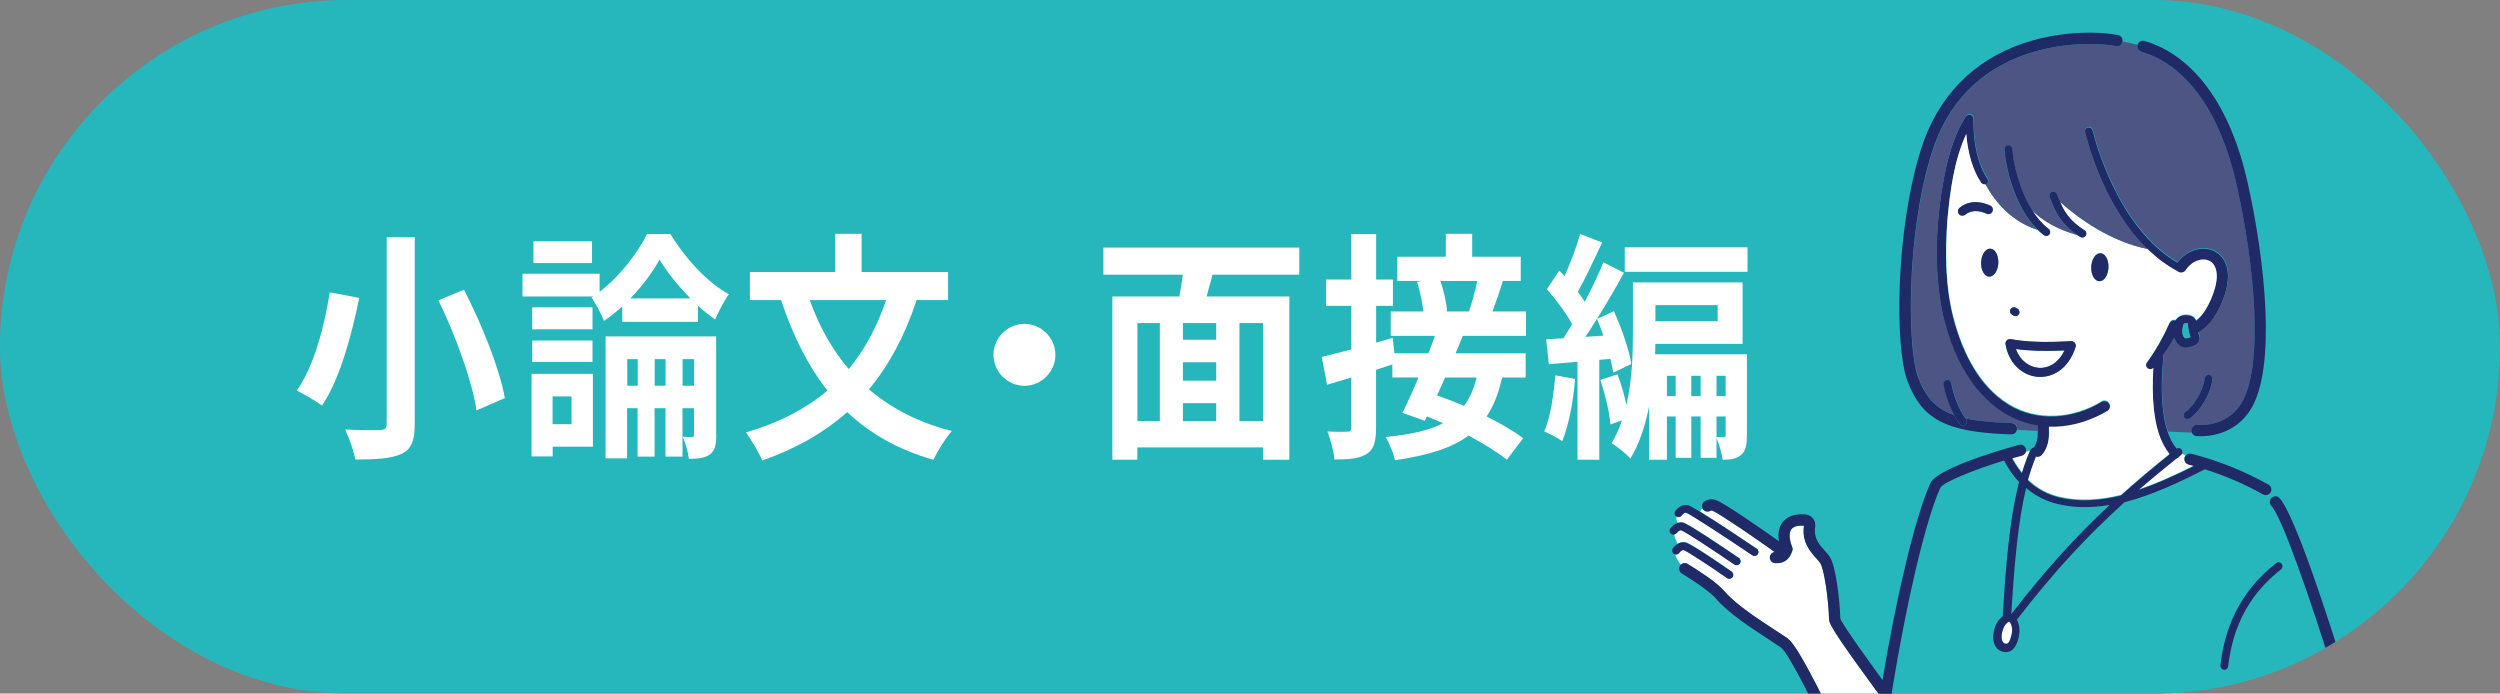 <?xml version="1.0" encoding="UTF-8"?><svg id="a" xmlns="http://www.w3.org/2000/svg" width="310" height="86" xmlns:xlink="http://www.w3.org/1999/xlink" viewBox="0 0 310 86"><rect x="0" y="0" width="310" height="86" fill="#808080" stroke="none"/><defs><style>.c{fill:#4c5584;}.d{fill:#fff;}.e{clip-path:url(#b);}.f{fill:none;}.g{fill:#1f2a66;}.h{fill:#26b7bc;}</style><clipPath id="b"><path class="f" d="M267,86h-82.8V0h82.8c23.75,0,43,19.25,43,43h0c0,23.75-19.25,43-43,43Z"/></clipPath></defs><rect class="h" y="0" width="310" height="86" rx="43" ry="43"/><path class="d" d="M44.55,36.94c-.92,4.47-2.38,10.05-4.62,13.35-.81-.6-2.29-1.44-3.13-1.86,2.16-3.03,3.51-8.28,4.08-12.18l3.67,.69Zm6.88-7.53v23.13c0,2.19-.46,3.18-1.65,3.75-1.27,.57-3.1,.69-5.72,.69-.19-1.05-.78-2.73-1.27-3.72,1.75,.09,3.75,.09,4.35,.06,.59,0,.81-.21,.81-.78V29.41h3.48Zm6.1,6.51c2.19,4.26,4.4,9.69,5.07,13.44l-3.51,1.53c-.54-3.63-2.59-9.27-4.72-13.65l3.16-1.32Z"/><path class="d" d="M77.16,37.99c-.73,.66-1.48,1.29-2.27,1.8-.32-.87-1.03-2.13-1.54-2.91l.19-.12h-8.75v-2.82h9.56v2.25c2.46-1.89,4.72-4.8,5.88-7.17h2.89c1.84,3,4.56,6,7.26,7.47-.62,.84-1.24,2.1-1.7,3.12-.7-.48-1.43-1.05-2.13-1.71v2.01h-9.39v-1.92Zm-3.64,17.4h-4.99v1.2h-2.62v-10.23h7.61v9.03Zm-.05-14.55h-7.48v-2.73h7.48v2.73Zm-7.48,1.38h7.48v2.67h-7.48v-2.67Zm7.42-9.6h-7.26v-2.7h7.26v2.7Zm-4.89,16.53v3.45h2.35v-3.45h-2.35Zm20.3,4.74c0,1.26-.16,2.01-.84,2.49-.65,.45-1.46,.51-2.56,.51-.08-.81-.43-1.95-.76-2.73,.49,.03,.94,.03,1.13,.03,.22,0,.27-.09,.27-.33v-3.24h-1.43v6h-2.11v-6h-1.35v6h-2.11v-6h-1.3v6.21h-2.67v-15.12h13.71v12.18Zm-9.74-6.06v-3.3h-1.3v3.3h1.3Zm6.53-10.83c-1.51-1.53-2.89-3.27-3.83-4.8-.84,1.53-2.13,3.27-3.62,4.8h7.45Zm-3.08,10.83v-3.3h-1.35v3.3h1.35Zm3.54,0v-3.3h-1.43v3.3h1.43Z"/><path class="d" d="M113.66,37.21c-1.46,4.44-3.43,8.07-5.91,11.07,2.78,2.37,6.18,4.14,10.28,5.16-.78,.87-1.81,2.55-2.29,3.57-4.35-1.23-7.85-3.24-10.69-5.91-2.94,2.61-6.42,4.56-10.53,6-.38-.93-1.38-2.61-2.02-3.48,4-1.17,7.37-2.88,10.1-5.19-2.43-3.09-4.29-6.84-5.75-11.22h-3.86v-3.48h10.58v-4.74h3.27v4.74h10.72v3.48h-3.89Zm-13.25,0c1.16,3.24,2.75,6.12,4.83,8.55,1.94-2.34,3.48-5.16,4.64-8.55h-9.47Z"/><path class="d" d="M130.87,44c0,2.1-1.74,3.84-3.84,3.84s-3.84-1.74-3.84-3.84,1.74-3.84,3.84-3.84,3.84,1.74,3.84,3.84Z"/><path class="d" d="M150.35,34.06c-.24,.93-.51,1.83-.73,2.7h10.26v20.25h-3.27v-1.53h-15.58v1.53h-3.1v-20.25h8.31c.16-.87,.32-1.8,.43-2.7h-9.85v-3.36h24.29v3.36h-10.77Zm-9.31,18.15h2.78v-12.15h-2.78v12.15Zm9.77-12.15h-4.13v2.07h4.13v-2.07Zm0,4.86h-4.13v2.28h4.13v-2.28Zm-4.13,7.29h4.13v-2.22h-4.13v2.22Zm9.93-12.15h-2.92v12.15h2.92v-12.15Z"/><path class="d" d="M181.38,41.65c-.27,.69-.57,1.44-.89,2.16h8.69v3h-2.92c-.43,1.95-1.05,3.54-1.92,4.83,1.78,.9,3.4,1.83,4.53,2.7l-2.02,2.67c-1.13-.93-2.86-1.98-4.75-3-2.11,1.56-5.05,2.46-9.12,3.06-.24-.99-.73-2.22-1.19-2.88,3.1-.3,5.43-.81,7.15-1.71-.67-.3-1.35-.6-2-.84l-.27,.54-2.78-.99c.62-1.2,1.32-2.76,2-4.38h-3.24v-1.62c-.67,.21-1.35,.45-2.02,.66v7.14c0,1.77-.27,2.73-1.13,3.27-.89,.6-2.16,.72-4.02,.72-.08-.96-.49-2.49-.89-3.48,1.05,.06,2.16,.06,2.51,.03,.32,0,.46-.12,.46-.57v-6.15l-3,.9-.67-3.45c1.03-.24,2.29-.57,3.67-.93v-5.4h-3.13v-3.27h3.13v-5.64h3.08v5.64h2.08v3.27h-2.08v4.56l2.05-.6,.22,1.92h4.21c.3-.75,.57-1.47,.81-2.16h-5.48v-3.03h4.05c-.13-1.11-.43-2.55-.78-3.66l.54-.12h-3v-3h6.02v-2.85h3.27v2.85h6.02v3h-2.21c-.43,1.38-.89,2.7-1.3,3.78h4.16v3.03h-7.83Zm-2.19,5.16c-.32,.75-.67,1.5-1,2.22,1.05,.36,2.19,.81,3.35,1.29,.7-.93,1.21-2.1,1.57-3.51h-3.91Zm-.57-11.97c.41,1.26,.76,2.76,.81,3.75l-.11,.03h2.83c.38-1.08,.78-2.58,1.03-3.78h-4.56Z"/><path class="d" d="M195.31,46.99c-.22,2.85-.81,5.79-1.59,7.71-.51-.36-1.62-.96-2.24-1.2,.78-1.77,1.16-4.44,1.38-6.96l2.46,.45Zm3-2.37v12.39h-2.7v-12.15l-3.56,.3-.32-3.09c.65-.03,1.35-.09,2.13-.12,.35-.54,.73-1.14,1.08-1.74-.7-1.38-2.02-3.06-3.13-4.35l1.54-2.31c.22,.21,.43,.45,.65,.69,.76-1.65,1.51-3.69,1.94-5.22l2.73,1.05c-.97,2.07-2.08,4.44-3.02,6.12,.32,.42,.62,.84,.86,1.23,.89-1.68,1.7-3.42,2.32-4.89l2.54,1.29c-1,1.83-2.16,3.84-3.35,5.73l2.1-.96c.97,2.1,1.89,4.8,2.16,6.54l-2.24,1.08c-.08-.51-.19-1.08-.35-1.71l-1.38,.12Zm.51-3c-.24-.72-.51-1.44-.81-2.07-.49,.78-.94,1.53-1.43,2.22l2.24-.15Zm17.79,12.36c0,1.17-.11,1.95-.76,2.46-.59,.48-1.32,.57-2.24,.57-.11-.78-.43-1.92-.76-2.7v2.46h-1.97v-5.13h-1.16v5.13h-1.94v-5.13h-1.08v5.37h-2.21v-6.63c-.46,2.34-1.19,4.62-2.32,6.48-.49-.57-1.7-1.56-2.35-1.89,.54-.87,.97-1.86,1.3-2.85l-1.43,.51c-.11-1.5-.65-3.75-1.24-5.52l2.11-.69c.46,1.17,.86,2.55,1.11,3.78,.73-3.06,.81-6.36,.81-8.97v-6.21h13.6v7.62h-10.82c0,.42,0,.84-.03,1.29h11.39v10.05Zm.08-23.31v3.03h-15.22v-3.03h15.22Zm-11.42,7.17v1.98h7.72v-1.98h-7.72Zm2.51,11.28v-2.52h-1.08v2.52h1.08Zm3.1,0v-2.52h-1.16v2.52h1.16Zm1.97-2.52v2.52h1.13v-2.52h-1.13Zm0,7.59c.4,.03,.76,.03,.94,.03,.13,0,.19-.06,.19-.3v-2.28h-1.13v2.55Z"/><g class="e"><path class="d" d="M209.26,69.94c1.03,.62,3.55,2.2,4.58,3.4,1.41,1.64,4.11,3.4,6.28,4.81,.53,.35,1.03,.67,1.47,.97,1.2,.81,3.62,5.65,7.18,12.94,1.42,2.91,2.77,5.69,3.63,7.2,1.68-2.22,3.45-4.46,5.25-6.67-.52-.84-2.18-3.11-3.94-5.51-5.59-7.65-6.88-9.56-6.9-10.27-.07-2.68-.64-6.35-1.1-7.01-.1-.14-.27-.33-.44-.52-.75-.82-1.87-2.06-1.57-4.09-.54-.05-1.23,0-1.56,.43-.32,.43-.29,1.24,.1,2.22,.06,.15,.06,.32,.01,.47-.48,1.45-1.44,1.5-1.9,1.52-.04,0-.08,0-.12,0-.38,.04-.72-.25-.76-.63-.03-.37,.23-.7,.6-.75-1.95-1.42-7-4.87-7.71-5.12-.13-.04-.19-.03-.21-.02-.23,.17-.55,.17-.78,.02-.06-.04-.11-.08-.15-.13-.05-.06-.09-.12-.11-.19-.13,.12-.23,.27-.28,.43,1.98,1.21,5.33,3.45,7.02,4.59,.22,.15,.28,.45,.13,.68-.15,.22-.44,.28-.67,.14h0c-2.88-1.95-7.65-5.09-8.21-5.29-.27-.06-.55,.33-.55,.33-.15,.22-.44,.28-.66,.14-.06,.26-.02,.51,.14,.77,0,.01,.01,.02,.02,.03,.21-.07,.43-.1,.68-.04,.64,.14,5.05,3.12,6.92,4.39,.22,.15,.28,.46,.13,.68-.15,.22-.46,.28-.68,.13-2.44-1.67-6.1-4.09-6.59-4.25-.28-.06-.56,.33-.56,.33-.09,.12-.22,.19-.36,.2,.09,.4,.27,.85,.44,1.16,.28-.17,.62-.27,1-.19,.64,.14,4.21,2.58,5.71,3.62,.22,.15,.28,.46,.12,.68-.15,.22-.45,.27-.68,.12-2.32-1.61-4.96-3.35-5.37-3.47-.28-.06-.56,.33-.56,.33-.12,.18-.35,.25-.55,.19,.1,.36,.34,.82,.74,1.31,.22-.22,.57-.27,.85-.1Z"/><path class="g" d="M208.53,63.91s.29-.39,.55-.33c.55,.19,5.33,3.34,8.21,5.28h0c.22,.15,.52,.09,.67-.13,.15-.22,.09-.53-.13-.68-1.69-1.14-5.04-3.38-7.02-4.59-.77-.47-1.33-.79-1.5-.82-.75-.16-1.35,.39-1.58,.73-.15,.22-.09,.53,.13,.68h.01c.22,.15,.52,.09,.66-.13Z"/><path class="g" d="M207.91,66.09s.29-.39,.56-.33c.49,.16,4.14,2.58,6.59,4.25,.22,.15,.53,.09,.68-.13,.15-.22,.09-.53-.13-.68-1.87-1.27-6.28-4.25-6.92-4.39-.25-.05-.47-.02-.68,.04-.42,.14-.75,.46-.91,.69-.15,.22-.09,.52,.13,.67h.01c.09,.07,.2,.09,.3,.08,.14-.01,.27-.08,.36-.2Z"/><path class="g" d="M208.22,68.55s.29-.39,.56-.33c.41,.13,3.05,1.86,5.37,3.47,.23,.15,.52,.1,.68-.12,.15-.22,.1-.52-.12-.68-1.5-1.04-5.07-3.48-5.71-3.62-.38-.08-.73,.02-1,.19-.26,.16-.47,.37-.58,.54-.15,.22-.09,.53,.13,.68h.01s.08,.05,.12,.06c.2,.06,.43,0,.55-.19Z"/><path class="g" d="M237.64,92.59c-.52-.84-2.18-3.11-3.94-5.51-5.59-7.65-6.88-9.56-6.9-10.27-.07-2.68-.64-6.35-1.1-7.01-.1-.14-.27-.33-.44-.52-.75-.82-1.87-2.06-1.57-4.09-.54-.05-1.23,0-1.56,.43-.32,.43-.29,1.24,.1,2.22,.06,.15,.06,.32,.01,.47-.48,1.45-1.44,1.5-1.9,1.52-.04,0-.08,0-.12,0-.38,.04-.72-.25-.76-.63-.03-.37,.23-.7,.6-.75-1.95-1.42-7-4.87-7.71-5.12-.13-.04-.19-.03-.21-.02-.23,.17-.55,.17-.78,.02-.06-.04-.11-.08-.15-.13-.05-.06-.09-.12-.11-.19-.11-.27-.05-.59,.19-.79,.27-.23,.82-.43,1.5-.21,.88,.28,5.58,3.52,7.8,5.11-.2-1.15,.1-1.9,.44-2.35,.4-.53,1.22-1.13,2.86-.98,.37,.04,.7,.22,.93,.51,.23,.29,.32,.67,.26,1.04-.22,1.39,.55,2.24,1.22,2.98,.21,.23,.41,.45,.56,.67,.82,1.19,1.28,5.64,1.34,7.71,.32,.9,4.11,6.09,6.63,9.54,1.62,2.21,3.04,4.16,3.75,5.21"/><path class="g" d="M231.49,100.47c-.85-1.4-2.3-4.37-3.97-7.8-2.28-4.67-5.72-11.73-6.7-12.39-.44-.29-.93-.61-1.45-.96-2.25-1.46-5.04-3.28-6.58-5.08-.74-.86-2.67-2.17-4.24-3.12-.32-.19-.44-.63-.24-.96,.03-.05,.07-.09,.11-.13,.22-.22,.57-.27,.85-.1,1.03,.62,3.55,2.2,4.58,3.4,1.41,1.64,4.11,3.4,6.28,4.81,.53,.35,1.03,.67,1.47,.97,1.2,.81,3.62,5.65,7.18,12.94,1.42,2.91,2.77,5.69,3.63,7.2"/><path class="d" d="M250.75,56.42c-.4,.11-.81,.22-1.23,.34,.37,.68,.78,1.3,1.22,1.84,.29-.96,.61-1.86,.98-2.7l-.51,.11c-.08,.19-.25,.35-.46,.41Z"/><path class="d" d="M270.25,56.52s-.06,.09-.1,.12c-.06,.06-.14,.1-.22,.12-1.63,1.3-3.19,2.59-4.72,3.91,2.35-.78,4.67-1.86,6.86-2.96-.22-.06-.45-.13-.67-.18-.37-.09-.6-.47-.5-.85,.02-.08,.06-.16,.1-.22l-.46-.22s-.05,.07-.09,.1c-.07,.06-.14,.11-.21,.17Z"/><path class="h" d="M273.46,58.13h0c-3.12,1.59-6.51,3.2-9.96,4.08-4.46,4.02-8.68,8.5-13.35,14.58,.32,.56,.42,1.37,.24,2.12v.04c-.12,.48-.46,1.9-1.65,1.85-.05,0-.1,0-.15-.01-.43-.06-.79-.27-1.03-.61-.33-.46-.43-1.14-.29-1.87,.17-.88,.58-1.56,1.13-1.95,.39-6.53,.86-12.14,2.02-16.64-.7-.76-1.33-1.65-1.86-2.68-3.69,1.13-7.54,2.67-7.9,3.38-3.7,8.16-9.6,41.38-7.96,52.95,.09,.62,.58,1.87,.9,2.22,0,0,.02,.02,.03,.03h0s.07,.01,.1,.02c.08,.03,.2,.07,.37,.13,7.12,2.65,21.1,6.16,35.1,.25,.06-.09,.14-.16,.24-.22,.39-.48,1.45-2.44,1.73-3.24,.94-2.64,2.31-11.06,3.18-18.02,.04-.29,.24-.51,.51-.58-.38-1.7-.71-3.3-.94-4.69-.06-.36,.16-.69,.5-.78,.02,0,.04-.01,.07-.02,.38-.06,.74,.19,.8,.57,.17,1,.39,2.14,.65,3.34,1.51,7.06,4.25,16.73,5.04,19.23,.51,1.59,2.6,4.22,3.39,4.65,2.03-1.66,5.84-3.07,9.05-3.35,.67-.66,1.6-5.3,1.75-8.08,.16-2.98-10.78-39.25-13.47-42.18-.22-.24-.24-.6-.06-.87-.11,.01-.23,.04-.35,.07-.11-.21-.22-.39-.34-.54-.1,0-.2-.03-.3-.09-2.29-1.28-4.7-2.32-7.2-3.11Zm8.78,11.7c.15-.12,.36-.14,.52-.05,.06,.03,.12,.07,.16,.13,.17,.21,.13,.52-.08,.69l-.03,.03c-2.45,1.96-5.76,5.34-6.53,12.01-.03,.26-.25,.44-.5,.43h-.04c-.27-.03-.46-.28-.43-.54,.81-7.05,4.34-10.62,6.92-12.68Z"/><path class="h" d="M255.24,62.52c-1.51-.35-2.85-1.02-4-2.01-1.03,4.25-1.47,9.52-1.84,15.62h.03c4.26-5.54,8.16-9.76,12.2-13.52-1.25,.21-2.5,.31-3.74,.26-.88-.04-1.76-.15-2.63-.35Z"/><path class="d" d="M249.12,77.07c-.38,.17-.6,.55-.74,.9-.08,.21-.13,.41-.15,.54-.09,.46-.04,.88,.12,1.11,.09,.12,.21,.19,.37,.21,.3,.04,.51-.29,.7-1.1v-.04c.09-.33,.09-.68,.03-.99-.04-.19-.1-.36-.19-.48-.05-.07-.1-.12-.15-.15Z"/><path class="g" d="M231.86,95.69c-.81,7.21-1.11,13.78-.53,17.88,.04,.29,.42,1.88,1.13,2.8,.2,1.74,.36,3.76,.27,4.13-1,3.03-1.66,9.55-1.75,13.09-.17,6.67,.1,103.19,.2,106.3,.03,.89,1.06,1.4,3.55,1.75,.38,.05,.78,.1,1.21,.15-1.27,2.42-5.2,6.46-6.3,7.28-1.74,1.31-3.17,2.95-4.22,4.24-.92,1.13-3.17,4.75-2.3,6.44,.2,.39,.61,.65,1.27,.81,.4,.1,.91,.15,1.49,.18,3.07,.13,8.11-.65,9.17-1.41,.99-.71,1.97-1.81,3.01-2.97,1.04-1.17,2.11-2.36,3.24-3.23-.02,.45-.03,.92,0,1.25,.02,.19,.11,.37,.27,.48,.15,.12,.34,.17,.53,.14,1.15-.18,1.91-.53,2.35-1.09,.09-.12,.14-.27,.15-.42,.03-1.62,.33-3.16,.58-3.45,.46-.55,.87-1.59,.96-2.11,.25-1.43,.17-2.42,.09-3.3-.02-.26-.04-.52-.06-.78-.03-.63-.28-1.44-.89-1.9,1.09-.07,2.09-.16,2.94-.29,2.59-.38,3.71-.95,3.75-1.93,.1-2.52,1.33-58.15,1.73-76.17,.38,1.55,.76,3.15,1.16,4.78,2.14,8.85,4.57,18.87,7.09,28.89,5.64,22.46,12.95,44.33,13.3,45.21,.53,1.34,2.59,2.21,5.09,2.32,.27,.01,.55,.01,.84,0-.22,1.6-.72,3.48-1.28,5.1-.51,1.5-1.16,2.69-1.73,3.73-.44,.81-.86,1.57-1.17,2.38-.64,1.68-1.14,4.64,.13,5.89,.24,.24,.58,.36,1.04,.38,.13,0,.27,0,.42-.01,2.56-.21,8.83-3.24,9.75-4.5,1.14-1.57,2.39-5.25,3.48-8.5,.38-1.12,.74-2.2,1.07-3.1,.23,.23,.43,.47,.51,.65,.08,.18,.22,.31,.4,.38,.18,.06,.38,.05,.55-.03,.9-.46,1.63-2.41,1.77-2.79,.05-.14,.05-.3,0-.44l-.1-.32c-.36-1.15-.77-2.45-.79-3.29-.05-1.79-2.17-4.79-3.71-6.23,.23-.88,.32-1.57,.24-1.92-.61-2.63-8.4-38.04-9.38-43.83-.82-4.85-2.4-15.97-3.94-26.72-1.82-12.76-3.7-25.96-4.35-29.03-1.11-5.25-3.13-11.29-3.39-12.08l-.27-3.74c.84-1,1.93-3.48,2-3.67,.97-2.73,2.23-10.66,3-16.38,1.52,6.35,3.49,13.23,4.17,15.38,.53,1.68,3.04,5.22,4.46,5.62,.1,.03,.2,.04,.29,.05,.14,0,.26-.02,.36-.05,1.35,3.5,5.2,14.16,5.34,15.52,.08,.71,.24,1.82,.43,3.12,.35,2.38,.83,5.63,.75,6.61-.09,1.17,.16,1.98,.73,2.41,.44,.33,1.03,.38,1.65,.15,1.09-.41,1.47-1.9,2-3.97,.04-.18,.09-.36,.14-.54,.55,.59,1.25,1.38,2,2.21,1.43,1.59,3.04,3.39,4.05,4.39,.13,.13,.29,.19,.46,.2,.19,0,.38-.06,.52-.21,.05-.05,.08-.1,.11-.15,.15-.27,.11-.61-.12-.83-.98-.97-2.58-2.76-4-4.33-.85-.95-1.66-1.85-2.24-2.46-.37-.4-.84-.57-1.26-.47-.37,.09-.64,.38-.75,.79-.1,.37-.19,.73-.28,1.07-.32,1.27-.73,2.86-1.14,3.01-.17,.06-.29,.06-.32,.04-.09-.07-.24-.4-.18-1.19,.08-1.13-.37-4.2-.76-6.92-.19-1.28-.35-2.39-.42-3.06-.18-1.7-4.57-13.67-5.55-16.18,1.66-1.09,4.18-2.02,6.49-2.39,.28,1.17,1.13,4.54,2.07,7.87,2.12,7.51,2.73,7.92,3.06,8.14,.48,.32,1.32,1.02,2.21,1.76,1.38,1.15,2.94,2.45,4.2,3.25,1.16,.75,3.67,3.48,4.74,4.65,.26,.28,.45,.49,.56,.6,.13,.13,.3,.21,.47,.21,.04,0,.07,0,.11,0,.15-.02,.29-.08,.4-.19,.28-.27,.29-.71,.02-.98-.1-.11-.29-.31-.54-.58-1.92-2.1-3.86-4.14-5.02-4.88-1.18-.76-2.71-2.03-4.05-3.15-.94-.78-1.75-1.46-2.29-1.83-.93-1.06-3.85-12.08-4.55-15.06,.61-.15,1.27-.89,1.96-3.99,.44-2,.71-4.19,.78-5.37,.09-1.74-2.85-12.37-5.67-21.49-1.8-5.81-6.19-19.56-8.16-21.71-.26-.28-.7-.3-.98-.04-.04,.04-.07,.08-.1,.12-.18,.26-.17,.62,.06,.87,2.69,2.94,13.63,39.21,13.47,42.18-.15,2.79-1.09,7.42-1.75,8.08-3.2,.27-7.02,1.69-9.05,3.35-.78-.43-2.88-3.05-3.39-4.65-.8-2.5-3.54-12.17-5.04-19.23-.26-1.2-.48-2.34-.65-3.34-.06-.38-.42-.63-.8-.57-.02,0-.05,.01-.07,.02-.34,.09-.56,.43-.5,.78,.23,1.39,.56,2.99,.94,4.69-.26,.07-.47,.3-.51,.58-.87,6.95-2.24,15.38-3.18,18.02-.28,.79-1.34,2.76-1.73,3.24-.1,.05-.18,.13-.24,.22-14,5.91-27.98,2.39-35.1-.25-.16-.06-.28-.11-.37-.13-.03-.01-.07-.02-.1-.02h0s-.02-.02-.03-.03c-.32-.34-.81-1.59-.9-2.22-1.65-11.57,4.26-44.79,7.96-52.95,.37-.7,4.22-2.25,7.9-3.38,.54,1.03,1.16,1.93,1.86,2.68-1.16,4.49-1.63,10.1-2.02,16.64-.55,.39-.96,1.07-1.13,1.95-.14,.73-.04,1.41,.29,1.87,.24,.34,.6,.55,1.03,.61,.05,0,.1,.01,.15,.01,1.19,.05,1.52-1.37,1.64-1.85v-.04c.19-.75,.09-1.56-.23-2.12,4.67-6.08,8.89-10.56,13.35-14.58,3.45-.88,6.84-2.49,9.96-4.08h0c2.5,.79,4.91,1.82,7.2,3.11,.09,.05,.19,.08,.3,.09h.02c.25,.01,.5-.12,.64-.35,.19-.34,.07-.76-.27-.95-3.01-1.69-6.23-2.98-9.57-3.83-.29-.07-.58,.05-.74,.28-.05,.07-.08,.14-.1,.22-.09,.37,.13,.75,.5,.85,.22,.06,.45,.12,.67,.18-2.2,1.1-4.51,2.17-6.86,2.96,1.53-1.32,3.09-2.61,4.72-3.91,.08-.02,.15-.06,.22-.12,.04-.04,.07-.08,.1-.12,.07-.06,.14-.11,.21-.17,.04-.03,.06-.06,.09-.1,.12-.17,.13-.41-.01-.59-.15-.19-.42-.24-.63-.11-.45-.56-.82-1.24-1.09-2.05-.29-.84-.49-1.82-.61-2.98-.19-1.85-.18-3.88,.05-6.2,0-.1,0-.19-.05-.28,.49-.69,.95-1.41,1.38-2.15,.01,0,.03,0,.04,0,.02,.08,.05,.15,.09,.22,.29,.62,.73,.94,1.29,.97h.01s1.16-.05,1.59-.67c.19-.27,.22-.6,.08-.92-.04-.1-.08-.2-.11-.3,.85-.48,1.57-1.21,2.14-2.15,.43-.71,2.49-4.39,1.07-6.84-.51-.87-1.38-1.4-2.42-1.44h-.05c-1.2-.03-2.39,.58-3.2,1.61-.03,.04-.07,.09-.1,.13-7.41-4.33-10.22-15.16-10.52-16.4-.06-.26-.33-.42-.59-.36-.26,.06-.42,.33-.36,.59,.43,1.76,2.53,9.5,7.74,14.54,1.08,1.04,2.28,1.97,3.63,2.71,.02,.01,.04,.02,.07,.03,.03,.02,.05,.05,.08,.07,.32,.21,.75,.12,.96-.2,.54-.83,1.4-1.34,2.24-1.31,.56,.01,1.03,.28,1.3,.75,.85,1.47-.26,4.1-1.06,5.42-.34,.57-.73,1.02-1.18,1.37-.05-.15-.12-.26-.2-.33-.22-.23-.54-.35-.99-.37h-.07c-.55-.02-1.05,.25-1.29,.66-.29-.07-.61,.03-.78,.39-.76,1.72-1.69,3.36-2.8,4.88-.16,.22-.13,.54,.09,.72,.22,.18,.54,.15,.72-.05-.12,1.85-.1,3.52,.06,5.07,.22,2.15,.72,3.79,1.53,5.04,.08,.13,.17,.25,.26,.38,.05,.07,.1,.13,.15,.19-2.09,1.67-4.07,3.34-6.01,5.08-2.55,.62-5.1,.82-7.57,.25-1.51-.35-2.83-1.06-3.95-2.13,.28-1.02,.61-1.97,.98-2.86,.05,.02,.11,.03,.17,.03,.2,0,.4-.07,.54-.23,.12-.13,.23-.27,.32-.42,.06-.09,.11-.17,.15-.27,.43-.85,.48-1.86,.42-2.82,.26,0,.52,0,.79,0,2.29-.07,4.51-.83,6.45-1.95,.33-.19,.45-.62,.25-.96-.2-.33-.62-.44-.95-.25-3.49,2.15-8.07,2.54-11.6,.3-3.56-2.21-5.55-6.27-6.65-10.22-1.15-4.1-1.17-8.43-.87-12.66,.34-3.58,.82-7.29,2.33-10.58,.19,2.42,.83,4.56,1.84,6.05,.09,.13,.23,.21,.38,.21,.05,0,.1,0,.14-.02,.05-.01,.1-.03,.15-.07,.22-.15,.28-.45,.13-.68-1.11-1.64-1.73-4.2-1.73-7.04,0-.11,0-.22,0-.33,0-.02,0-.03,0-.05v-.02c0-.27-.2-.49-.47-.5h-.01c-.07,0-.15,.01-.21,.04-.11,.04-.21,.11-.28,.21-1.21,1.89-1.88,4.03-2.4,6.18-1.34,6.09-1.76,13.48-.16,19.54,1.49,5.89,5.29,11.7,11.47,12.63,.02,.24,.03,.47,.04,.68,.01,.95-.16,1.57-.53,2-.16,.02-.31,.12-.38,.28-.03,.06-.05,.13-.08,.19-.37,.84-.69,1.74-.98,2.7-.45-.55-.86-1.16-1.22-1.84,.42-.12,.83-.23,1.23-.34,.22-.06,.38-.21,.46-.41,.06-.14,.07-.29,.03-.44-.1-.37-.48-.59-.85-.5-.1,.03-10.06,2.69-11,4.77-1.86,4.11-4.21,14.02-5.95,24.5l-.23,1.44c-.45,2.81-.85,5.64-1.18,8.4l-.17,1.5Zm38.92-55.52s.12-.1,.28-.1h.04c.09,0,.16,.01,.2,.02,0,.05,0,.1,0,.15,0,.11,.01,.22,.02,.34,0,.05,.02,.11,.02,.16,.04,.3,.12,.6,.21,.88,.02,.06,.04,.12,.06,.18-.13,.06-.38,.13-.6,.15-.06,0-.12-.03-.21-.16-.03-.04-.06-.1-.1-.17-.08-.16-.12-.44-.08-.79,0-.02,0-.03,0-.05,.01-.12,.03-.25,.07-.38,.02-.08,.04-.16,.07-.24Zm10.27,148.35c.98,5.81,8.78,41.28,9.39,43.9,.03,.24-.12,.96-.43,1.91-.22,.67-.52,1.45-.89,2.27-.16,.35-.33,.7-.52,1.06-1.31,2.53-3.26,5.09-5.68,5.52-.08,.01-.15,.02-.23,.03-.29,.05-.58,.08-.85,.11-.18,.02-.36,.03-.53,.03-2.67,.1-4.49-.8-4.75-1.44-.35-.88-7.62-22.63-13.24-45.04-2.51-10.01-4.94-20.03-7.08-28.88-.92-3.79-1.71-7.05-2.39-9.85v-.18c0-.17-.05-.34-.16-.46-2.28-9.34-3.31-13.25-3.72-13.86-1.18-1.75-3.7-2.71-5.09-3.13-.37-.11-.76,.1-.87,.47-.11,.37,.1,.76,.47,.87,.98,.29,3.37,1.13,4.33,2.56,.36,.64,1.78,6.24,3.64,13.88-.13,5.7-1.7,77.2-1.84,81.27-.3,.26-1.75,.76-5.44,.98-.04,0-.07,0-.11,0-.18,.01-.35,.02-.53,.03-.29,.01-.58,.03-.86,.04-2.12,.07-4.17,.03-5.93-.09-.31-.02-.6-.04-.89-.07-.17-.01-.34-.03-.51-.05-1.95-.19-3.36-.46-3.77-.74-.1-5.35-.37-99.48-.2-106.06,.09-3.37,.69-9.46,1.61-12.46,2.94,.88,9.15,2.69,14.54,2.91h.03c3.96,.16,15.47-.6,21.03-2.76,.54,1.62,2.23,6.88,3.21,11.5,.64,3.02,2.52,16.2,4.33,28.94,1.53,10.76,3.12,21.89,3.94,26.76Zm12.57,50.81c0,1.12-.59,2.64-1.08,3.9-.17,.44-.34,.86-.46,1.23,0,.02-.01,.05-.02,.07-.04,.05-.07,.1-.09,.16-.43,1.08-.92,2.54-1.45,4.09-1.07,3.16-2.27,6.74-3.29,8.13-.76,1.04-7.93,4.34-9.13,3.92-.54-.6-.44-2.66,.22-4.37,.28-.72,.67-1.45,1.09-2.21,.09-.16,.17-.32,.26-.48,.17,.66,.46,1.25,.86,1.62,.15,.14,.36,.21,.57,.18,2.89-.42,5.07-3.52,5.47-4.14,2.43-3.69,3.17-9.48,3.39-13.32,.45-.88,.82-1.76,1.11-2.57,1.05,1.12,2.07,2.67,2.53,3.8Zm-.51,5.12c.1-.27,.21-.56,.33-.87,.22-.56,.46-1.17,.66-1.79,.17,.7,.4,1.44,.63,2.18l.03,.09c-.19,.48-.42,.96-.63,1.31-.38-.42-.81-.77-1.02-.93Zm-12.02,6.38c.03-.08,.05-.17,.05-.25,.03-.09,.07-.18,.1-.28,.41-1.2,1.13-3.52,1.38-5.66,.18-.03,.37-.05,.55-.08,1.83-.33,3.61-1.63,5.18-3.78-.49,4.23-1.51,7.71-2.93,9.88-.1,.15-.21,.31-.33,.47-.64,.87-1.51,1.77-2.47,2.38-.43,.27-.88,.49-1.33,.6-.44-.74-.56-2.34-.19-3.28Zm-37.87,2.35c-.1,.08-.27,.17-.53,.26,.02-.6,.07-1.28,.1-1.59,0-.07,0-.13-.01-.2,.21-.15,.42-.31,.63-.48-.13,.8-.18,1.59-.19,2.02Zm-8.97,5.02c-1.04,.75-8.88,1.65-9.9,.88-.25-.65,.76-3.18,2.15-4.89,.41-.51,.89-1.08,1.42-1.65-.19,.96-.25,1.88-.14,2.4,.06,.28,.28,.49,.56,.54,2.39,.42,6.39,.08,7.64-.91,1.53-1.21,6.4-5.36,8.82-10.67h0c.01,.29,.04,.57,.06,.85,.07,.83,.14,1.69-.08,2.94-.06,.32-.39,1.13-.66,1.45-.05,.06-.1,.13-.15,.21-.66,.67-1.5,1.36-2.2,1.81,0,0-.02,.01-.02,.02-1.76,.94-3.26,2.63-4.72,4.26-.99,1.1-1.92,2.15-2.78,2.77Zm4.64-16.2c.78,.03,1.6,.05,2.44,.05,.8,0,1.58,0,2.34-.03,0,.32,.03,.58,.05,.79,0,.02,0,.03,.01,.05-2.2,5.23-7.11,9.42-8.61,10.62-.7,.56-3.75,.97-6,.71,.02-1.07,.49-3.06,1.1-3.8h0c.09-.07,.17-.14,.26-.21,.43-.32,5.58-5.06,6.93-8.27,.48,.03,.97,.06,1.48,.08Zm30.23-124.88l.23,3.25c-5.29,2.11-16.95,2.89-20.76,2.74h-.03c-5.35-.22-11.57-2.06-14.42-2.91,.02-.89-.1-2.27-.22-3.4,.01-.01,.03-.03,.04-.04,3.96,1.46,9.93,3.15,16.83,3.44,5.68,.24,12-.49,18.34-3.07Zm-19.68-38.43v.04c-.2,.81-.41,1.14-.71,1.1-.17-.02-.28-.09-.37-.21-.17-.24-.21-.65-.12-1.11,.03-.13,.07-.33,.15-.54,.13-.35,.36-.73,.74-.9,.05,.03,.1,.08,.15,.15,.09,.13,.15,.29,.19,.48,.06,.3,.06,.66-.02,.99Zm-.01-2.55h-.03c.37-6.11,.82-11.38,1.84-15.63,1.15,.99,2.49,1.66,4,2.01,.87,.2,1.75,.31,2.63,.35,1.24,.05,2.49-.05,3.74-.26-4.04,3.76-7.93,7.98-12.2,13.53Z"/><path class="g" d="M275.75,83.06h.04c.25,.01,.47-.17,.5-.43,.76-6.67,4.08-10.04,6.53-12.01l.03-.03c.21-.17,.24-.47,.08-.69-.05-.06-.1-.1-.16-.13-.16-.08-.37-.07-.52,.05-2.58,2.07-6.11,5.63-6.92,12.68-.03,.27,.16,.51,.43,.54Z"/><path class="d" d="M258.47,28.55c.23,.14,.3,.44,.16,.67-.1,.15-.26,.24-.44,.23-.08,0-.16-.03-.24-.07-.12-.08-.24-.15-.36-.23-2.43-.71-4.24-1.71-5.63-3.09,.58,.92,1.26,1.73,2.06,2.34,.21,.16,.26,.47,.09,.68-.1,.13-.25,.2-.41,.19-.1,0-.19-.04-.27-.1-.27-.21-.53-.43-.77-.67-3.15-1-5.22-3.35-6.48-5.67-.05,.01-.1,.02-.14,.02-.15,0-.29-.08-.38-.21-1.01-1.49-1.65-3.64-1.84-6.05-1.51,3.28-1.99,7-2.33,10.58-.3,4.23-.28,8.55,.87,12.66,1.1,3.95,3.1,8.01,6.65,10.22,3.53,2.23,8.11,1.85,11.6-.3,.33-.2,.76-.09,.95,.25,.2,.33,.08,.76-.25,.96-1.94,1.13-4.16,1.88-6.45,1.95-.27,0-.53,0-.79,0,.07,.96,.02,1.97-.42,2.82-.05,.09-.1,.18-.15,.27-.09,.15-.2,.28-.32,.42-.14,.16-.35,.24-.54,.23-.06,0-.11-.01-.17-.03-.37,.89-.69,1.84-.98,2.86,1.12,1.07,2.44,1.78,3.95,2.13,2.46,.57,5.02,.37,7.57-.25,1.94-1.74,3.93-3.41,6.01-5.08-.05-.06-.1-.13-.15-.19-.09-.12-.18-.25-.26-.38-.81-1.25-1.3-2.88-1.53-5.04-.16-1.55-.18-3.22-.06-5.07-.19,.21-.51,.23-.72,.05-.22-.18-.25-.5-.09-.72,1.11-1.52,2.04-3.17,2.8-4.88,.17-.36,.5-.46,.78-.39,.23-.41,.73-.68,1.29-.66h.07c.45,.02,.78,.14,.99,.38,.07,.08,.14,.19,.2,.33,.45-.35,.84-.8,1.18-1.37,.79-1.32,1.91-3.95,1.06-5.42-.27-.47-.74-.73-1.3-.75-.84-.02-1.7,.48-2.24,1.31-.21,.32-.64,.41-.96,.2-.03-.02-.06-.04-.08-.07-.02,0-.04-.01-.07-.03-1.35-.73-2.56-1.66-3.63-2.71-4.41-.86-8.48-3.68-10.86-5.85,.42,1.01,1.06,2.32,3.03,3.54Zm-9.16,9.79c.14-.23,.44-.31,.67-.17l.2,.12c.23,.14,.31,.44,.17,.67-.1,.16-.27,.24-.44,.24-.08,0-.16-.03-.23-.07l-.2-.12c-.23-.14-.31-.44-.17-.67Zm-5.61-11.71c-.11,.09-.24,.13-.38,.13-.15,0-.3-.08-.41-.2-.19-.24-.16-.59,.08-.78,1.44-1.18,3.13-.58,3.8-.27,.28,.13,.4,.46,.27,.74-.13,.28-.46,.4-.74,.27-.47-.22-1.67-.65-2.62,.12Zm2.95,7.68c-.59-.02-1.03-.82-.99-1.78s.55-1.72,1.14-1.69,1.03,.82,.99,1.78-.55,1.72-1.14,1.69Zm10.71,8.72c-.92,2.84-2.91,3.77-4.53,3.7-.04,0-.08,0-.13,0-2.03-.15-3.65-1.78-4.03-4.04-.03-.18,.03-.36,.16-.49,.13-.13,.31-.18,.49-.15,1.86,.36,4.3,.44,7.46,.25,.18-.01,.36,.07,.47,.21,.11,.15,.15,.34,.09,.51Zm3.09-11.63c.59,.02,1.03,.82,.99,1.78s-.55,1.72-1.14,1.69-1.03-.82-.99-1.78,.55-1.72,1.14-1.69Z"/><path class="d" d="M249.98,43.28c.52,1.5,1.73,2.25,2.81,2.33,1.06,.08,2.39-.47,3.2-2.16-2.4,.11-4.38,.05-6.02-.18Z"/><path class="c" d="M241.21,40.12c-1.6-6.06-1.19-13.45,.16-19.54,.52-2.15,1.19-4.28,2.4-6.18,.07-.11,.17-.18,.28-.21,.06-.03,.13-.05,.21-.04h.01c.26,.01,.47,.23,.47,.5v.02s0,.03,0,.05c0,.11,0,.22,0,.33,0,2.85,.62,5.4,1.73,7.04,.15,.22,.09,.53-.13,.68-.05,.03-.1,.05-.15,.07,1.27,2.32,3.33,4.67,6.48,5.67-2.85-2.78-3.96-7.61-4.14-9.95-.02-.27,.18-.5,.45-.52,.27-.02,.5,.18,.52,.45,.16,2.01,.93,5.16,2.46,7.58,1.39,1.38,3.2,2.38,5.63,3.09-2.11-1.42-2.74-2.97-3.16-4.02-.1-.25-.19-.47-.28-.65-.12-.24-.03-.53,.21-.66,.24-.12,.53-.03,.66,.21,.11,.22,.22,.47,.32,.73,.03,.08,.07,.16,.1,.25,2.39,2.17,6.45,4.99,10.86,5.85-5.21-5.04-7.32-12.78-7.74-14.54-.06-.26,.1-.52,.36-.59,.26-.06,.52,.1,.59,.36,.3,1.24,3.1,12.06,10.52,16.4,.03-.05,.07-.09,.1-.13,.81-1.03,2-1.64,3.2-1.61h.05c1.03,.04,1.91,.57,2.42,1.44,1.42,2.45-.64,6.13-1.07,6.84-.57,.95-1.29,1.67-2.14,2.15,.03,.1,.07,.21,.11,.3,.14,.32,.11,.65-.08,.92-.43,.62-1.58,.68-1.59,.68h-.01c-.56-.02-.99-.35-1.29-.97-.03-.07-.06-.14-.09-.22-.01,0-.03,0-.04,0-.43,.74-.89,1.46-1.38,2.15,.04,.08,.06,.18,.05,.28-.22,2.33-.24,4.36-.05,6.2,.12,1.16,.32,2.14,.61,2.98,.74,.03,1.88,.12,2.96,.13-.04-.1-.06-.22-.05-.34,.04-.38,.39-.66,.77-.61,.14,.02,3.55,.35,5.41-2.66,2.79-4.51,1.73-16.84-.56-27.07-2.02-9.01-6.21-14.88-11.82-16.54-.36-.11-.57-.49-.47-.85-.57-.15-1.19-.3-1.85-.43,0,.01,0,.02,0,.04-.08,.38-.45,.62-.82,.54-1.4-.29-6.11-.69-11.01,.97-5.92,2.01-9.9,6.14-11.83,12.28-3.2,10.18-3.02,24.3-1.7,27.78,.93,2.46,2.16,3.91,4.49,4.74-.67-1.25-1.19-2.82-1.31-3.82-.03-.27,.16-.51,.42-.54,.27-.03,.51,.16,.54,.42,.14,1.16,.9,3.21,1.73,4.33,1.5,.34,3.37,.51,5.74,.58h0c.38,.02,.68,.34,.67,.72,0,.04,0,.08-.02,.11,.97,.08,1.87,.13,2.62,.14,0-.21-.02-.44-.04-.68-6.17-.94-9.97-6.74-11.47-12.63Zm30.31,11.77c-.09,.06-.19,.09-.3,.09-.15,0-.29-.08-.38-.21-.15-.22-.1-.53,.13-.68,1.11-.76,2.24-2.72,2.41-4.18,.03-.27,.28-.46,.54-.43,.27,.03,.46,.27,.43,.54-.2,1.76-1.47,3.94-2.82,4.87Z"/><path class="g" d="M249.45,52.46h0c-2.37-.07-4.24-.25-5.74-.58,.03,.05,.07,.09,.1,.14,.13,.17,.14,.39,.03,.56-.03,.05-.06,.09-.11,.12-.1,.08-.21,.11-.32,.11-.14,0-.27-.07-.36-.18-.05-.07-.11-.14-.16-.21-.2-.28-.39-.59-.57-.93-2.32-.83-3.56-2.28-4.49-4.74-1.31-3.48-1.5-17.6,1.7-27.78,1.93-6.14,5.91-10.27,11.83-12.28,4.91-1.66,9.61-1.27,11.01-.97,.38,.08,.75-.16,.82-.54,0-.01,0-.02,0-.04,.06-.36-.18-.71-.54-.79-1.87-.39-6.73-.68-11.75,1.02-6.28,2.13-10.67,6.68-12.71,13.18-3.14,9.98-3.26,24.5-1.67,28.69,1.77,4.69,4.66,6.28,12.21,6.6,.22,0,.44,.02,.66,.02,.35,.01,.64-.23,.7-.56,0-.04,.01-.07,.02-.11,.01-.38-.29-.7-.67-.72Z"/><path class="g" d="M265.53,6.42c5.61,1.65,9.81,7.52,11.82,16.54,2.29,10.23,3.35,22.56,.56,27.07-1.86,3.01-5.27,2.67-5.41,2.66-.38-.05-.73,.23-.77,.61-.01,.12,0,.24,.05,.34,.09,.23,.3,.4,.56,.43,.02,0,.13,.01,.29,.02,1.02,.04,4.45-.08,6.46-3.33,3.2-5.17,1.79-18.37-.38-28.11-2.13-9.53-6.67-15.77-12.79-17.57-.37-.11-.76,.1-.86,.47h0c-.1,.38,.11,.76,.47,.86Z"/><path class="g" d="M253.72,29.26c.15,0,.31-.06,.41-.19,.16-.21,.12-.52-.09-.68-.8-.61-1.49-1.42-2.06-2.34-1.53-2.42-2.3-5.57-2.46-7.58-.02-.27-.25-.47-.52-.45-.27,.02-.47,.26-.45,.52,.18,2.34,1.29,7.17,4.14,9.95,.24,.24,.5,.46,.77,.67,.08,.06,.18,.09,.27,.1Z"/><path class="g" d="M258.2,29.45c.17,0,.34-.08,.44-.23,.14-.23,.07-.53-.16-.67-1.96-1.22-2.61-2.53-3.03-3.54-.03-.08-.07-.17-.1-.25-.11-.26-.21-.51-.32-.73-.12-.24-.42-.33-.66-.21-.24,.12-.33,.42-.21,.66,.09,.18,.18,.4,.28,.65,.42,1.04,1.06,2.59,3.16,4.02,.11,.08,.23,.16,.36,.23,.07,.05,.16,.07,.24,.07Z"/><path class="g" d="M246.8,30.83c-.59-.02-1.1,.73-1.14,1.69s.4,1.76,.99,1.78,1.1-.73,1.14-1.69-.4-1.76-.99-1.78Z"/><path class="g" d="M260.31,34.87c.59,.02,1.1-.73,1.14-1.69s-.4-1.76-.99-1.78-1.1,.73-1.14,1.69,.4,1.76,.99,1.78Z"/><path class="g" d="M249.48,39.01l.2,.12c.07,.04,.15,.07,.23,.07,.17,0,.34-.08,.44-.24,.14-.23,.06-.53-.17-.67l-.2-.12c-.23-.14-.53-.06-.67,.17-.14,.23-.06,.53,.17,.67Z"/><path class="g" d="M247.06,26.23c.13-.28,.01-.61-.27-.74-.66-.31-2.36-.91-3.8,.27-.24,.2-.27,.55-.08,.78,.1,.13,.25,.2,.41,.2,.13,0,.27-.04,.38-.13,.95-.78,2.14-.35,2.62-.12,.28,.13,.61,.01,.74-.27Z"/><path class="g" d="M256.8,42.3c-3.16,.19-5.6,.11-7.46-.25-.18-.03-.36,.02-.49,.15-.13,.13-.19,.31-.16,.49,.37,2.26,1.99,3.89,4.03,4.04,.04,0,.08,0,.13,0,1.61,.07,3.61-.87,4.53-3.7,.06-.18,.02-.37-.09-.51-.11-.15-.29-.23-.47-.21Zm-4.01,3.31c-1.08-.08-2.29-.83-2.81-2.33,1.63,.23,3.61,.29,6.02,.18-.81,1.69-2.14,2.24-3.2,2.16Z"/><path class="g" d="M243.04,52.62c.09,.12,.22,.18,.36,.18,.11,0,.23-.03,.32-.11,.04-.04,.08-.08,.11-.12,.11-.17,.1-.39-.03-.56-.03-.04-.07-.09-.1-.14-.83-1.12-1.59-3.17-1.73-4.33-.03-.27-.28-.46-.54-.42-.27,.03-.46,.28-.42,.54,.12,1,.64,2.57,1.31,3.82,.18,.34,.37,.65,.57,.93,.05,.07,.1,.14,.16,.21Z"/><path class="g" d="M273.92,46.48c-.26-.03-.51,.16-.54,.43-.17,1.46-1.29,3.41-2.41,4.18-.22,.15-.28,.46-.13,.68,.09,.13,.23,.2,.38,.21,.1,0,.21-.02,.3-.09,1.35-.93,2.62-3.11,2.82-4.87,.03-.27-.16-.51-.43-.54Z"/><path class="h" d="M270.64,40.84c-.03,.35,0,.63,.08,.79,.03,.07,.07,.13,.1,.17,.09,.13,.15,.15,.21,.16,.22-.02,.47-.09,.6-.15-.02-.06-.04-.12-.06-.18-.09-.28-.17-.58-.21-.88,0-.05-.02-.11-.02-.16-.01-.12-.02-.23-.02-.34,0-.05,0-.1,0-.15-.04,0-.11-.02-.2-.02h-.04c-.16,0-.27,.06-.28,.09-.03,.08-.05,.16-.07,.24-.03,.13-.05,.26-.07,.38,0,.02,0,.03,0,.05Z"/></g></svg>
